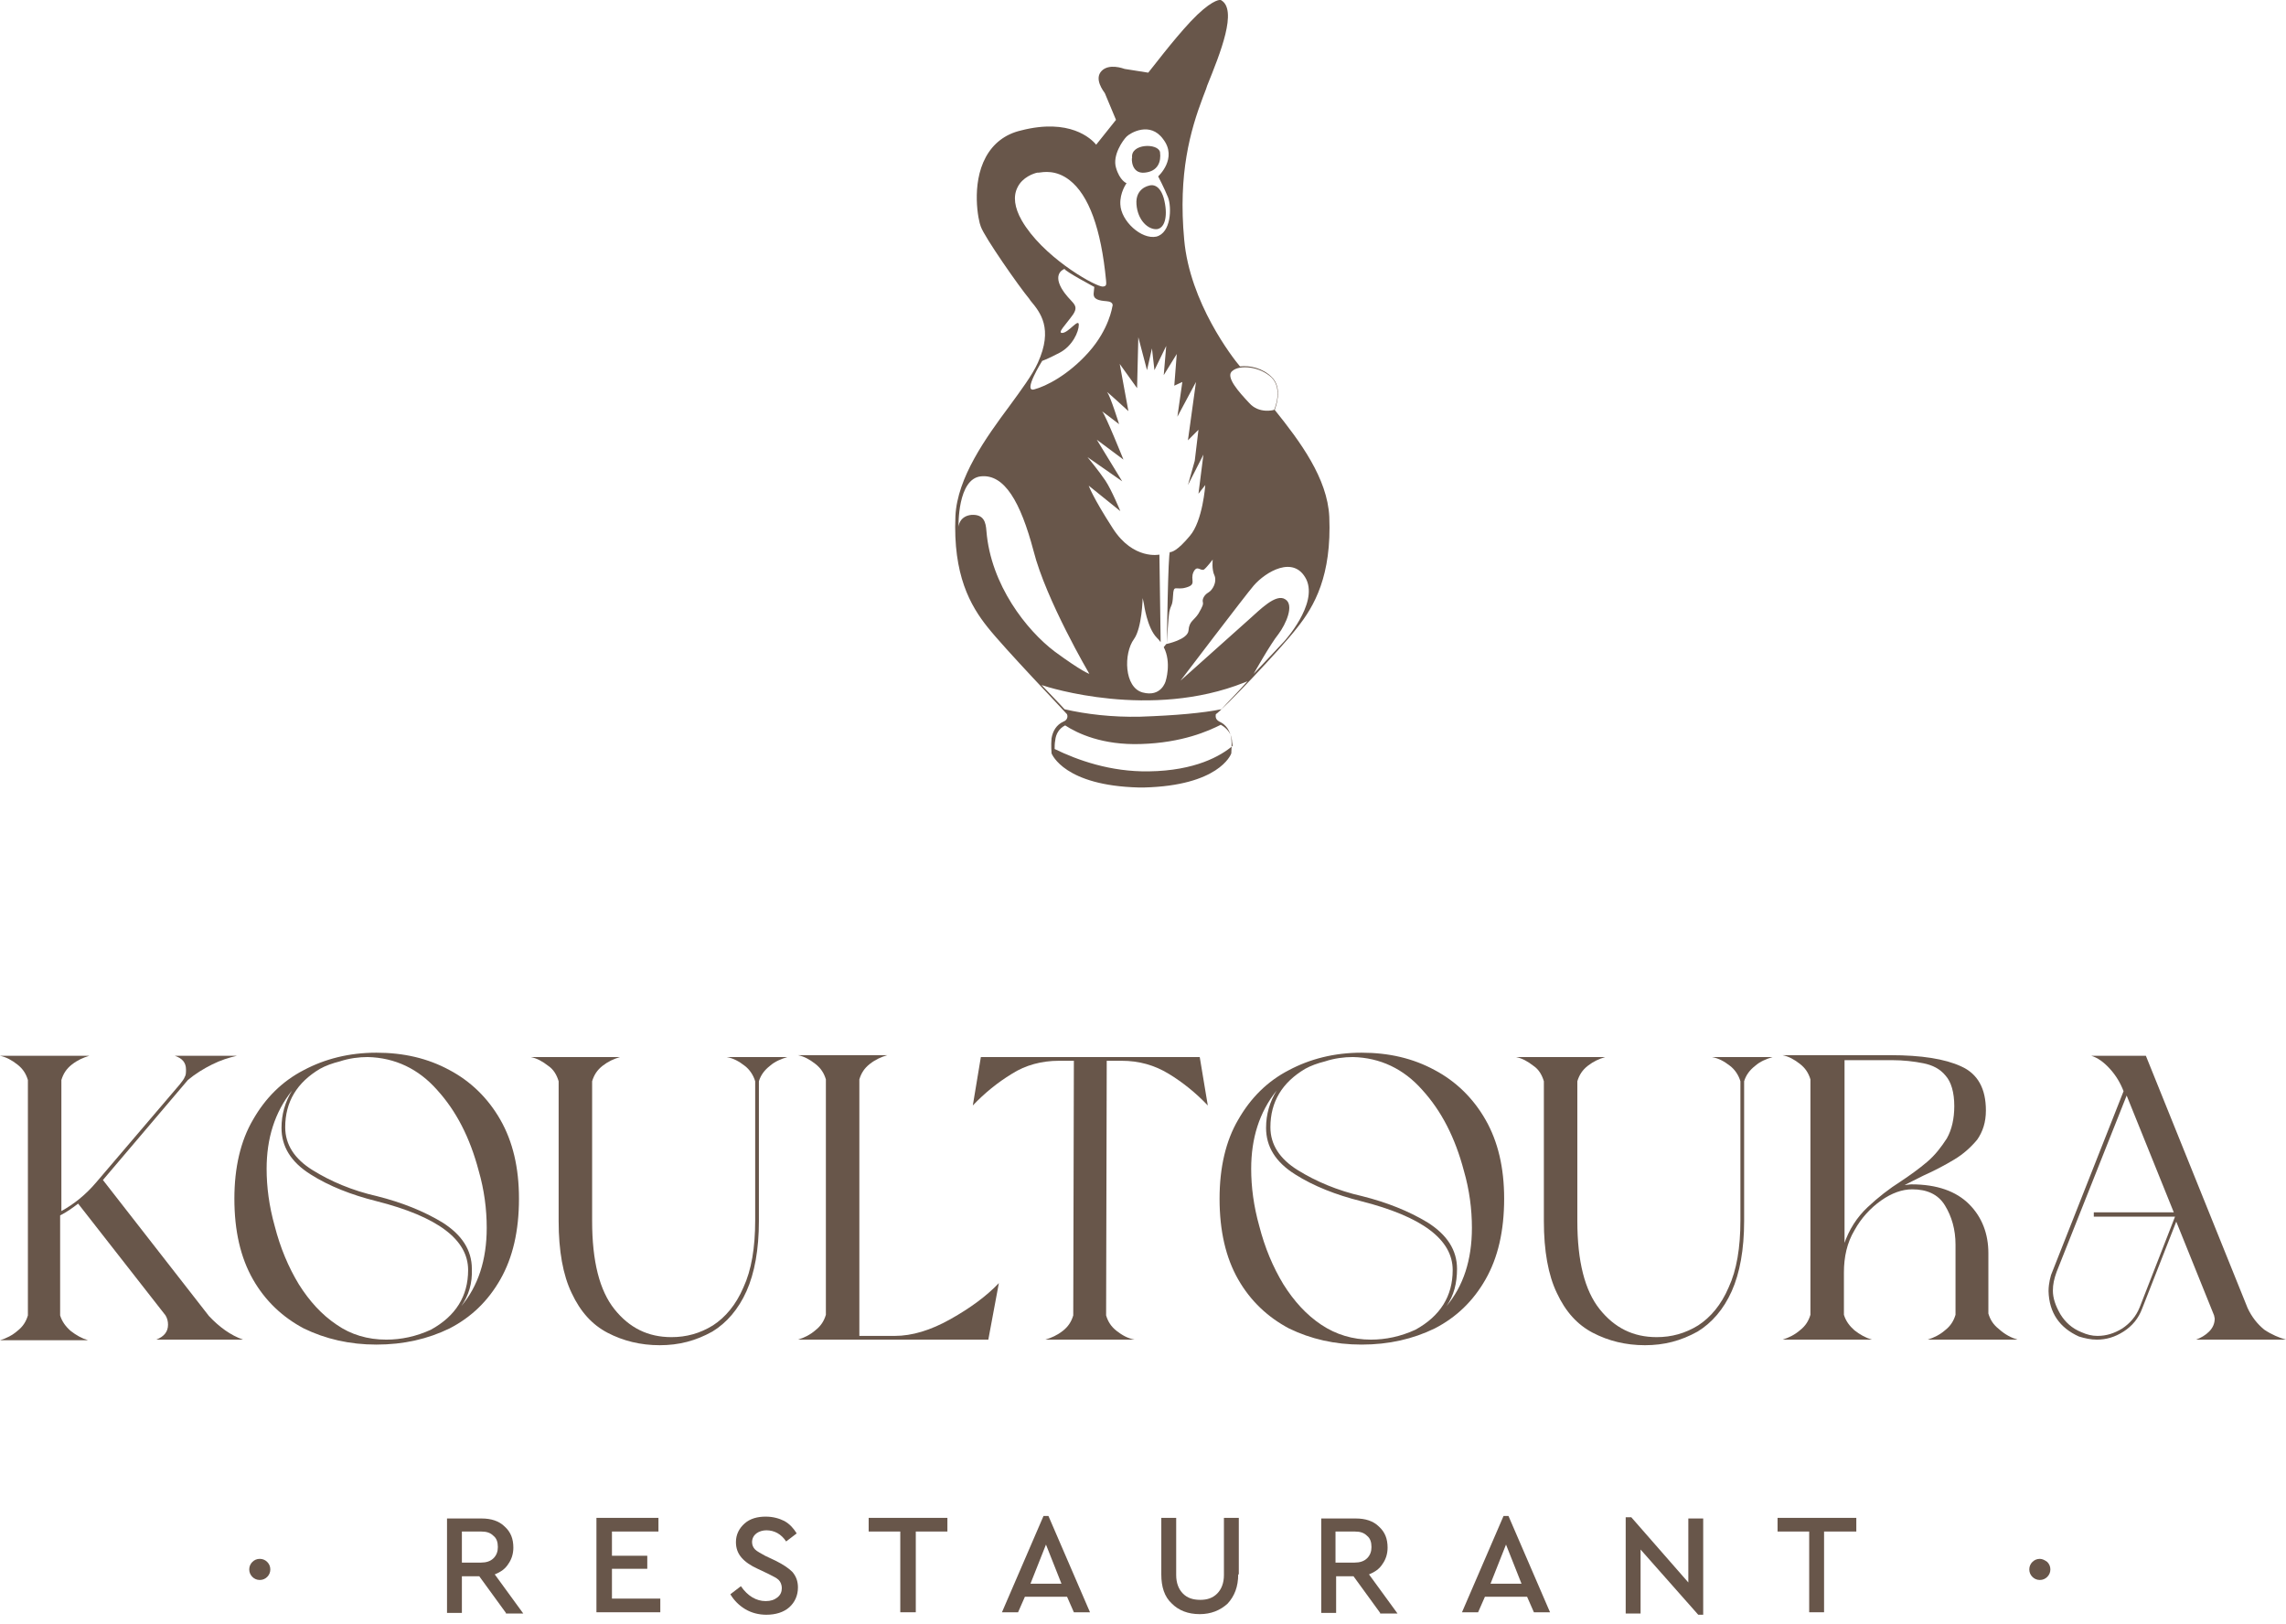 <svg width="176" height="125" viewBox="0 0 176 125" fill="none" xmlns="http://www.w3.org/2000/svg">
<path d="M88.451 14.297C88.451 14.297 87.401 14.488 87.497 15.731C87.592 16.974 88.404 17.692 89.072 17.644C89.74 17.548 89.931 16.496 89.597 15.253C89.215 13.962 88.451 14.297 88.451 14.297ZM99.86 48.341C101.197 46.667 102.533 44.324 102.342 39.782C102.199 36.817 100.099 33.996 98.142 31.558C98.189 31.414 98.81 29.884 97.903 29.024C97.235 28.354 96.232 28.115 95.468 28.211C94.896 27.541 91.602 23.286 91.172 18.456C90.695 13.34 91.65 10.041 92.604 7.507C92.7 7.22 92.843 6.933 92.938 6.598C93.941 4.112 95.325 0.717 93.989 0H93.941H93.893C93.845 0 93.177 0.048 91.65 1.674C90.265 3.156 88.69 5.26 88.404 5.594L86.59 5.307C86.447 5.26 85.396 4.877 84.823 5.451C84.203 6.072 84.967 7.029 85.062 7.172L85.921 9.228L84.394 11.141C84.012 10.663 82.341 9.085 78.618 10.041C77.377 10.328 76.47 11.045 75.897 12.097C74.751 14.201 75.324 17.022 75.515 17.452C75.802 18.265 78.475 22.09 79.238 22.999L79.334 23.142C80.098 24.051 81.1 25.294 79.907 27.924C79.477 28.88 78.618 30.028 77.711 31.271C75.897 33.709 73.701 36.77 73.558 39.734C73.367 44.276 74.704 46.619 76.04 48.293C77.329 49.919 81.864 54.652 82.15 54.987C82.198 55.083 82.246 55.417 81.864 55.561C81.339 55.8 81.052 56.278 80.957 56.852C80.909 57.378 80.957 57.952 80.957 57.952V57.999C81.005 58.095 81.959 60.486 87.688 60.629C87.735 60.629 87.831 60.629 87.879 60.629C87.926 60.629 88.022 60.629 88.069 60.629C93.798 60.486 94.752 58.143 94.8 57.999V57.952C94.8 57.904 94.848 57.378 94.8 56.852C94.705 56.278 94.418 55.8 93.893 55.561C93.511 55.37 93.607 55.083 93.607 54.987C94.084 54.7 98.571 50.014 99.86 48.341ZM100.576 44.611C101.483 46.524 98.858 49.393 98.858 49.393L96.519 51.879C96.519 51.879 97.807 49.584 98.428 48.819C99.001 48.054 99.669 46.572 98.953 46.141C98.237 45.663 96.996 46.954 96.184 47.671C95.373 48.389 90.886 52.405 90.886 52.405C90.886 52.405 95.898 45.807 96.519 45.089C97.425 44.037 99.621 42.699 100.576 44.611ZM94.896 28.545C95.468 28.067 96.996 28.211 97.903 29.071C98.81 29.98 98.094 31.558 98.094 31.558C98.094 31.558 96.948 31.892 96.184 31.032C95.421 30.219 94.275 28.976 94.896 28.545ZM91.029 29.406L90.647 32.084L92.079 29.406L91.459 33.901L92.27 33.088L91.984 35.479L91.459 37.343L92.652 35L92.27 38.013L92.795 37.343C92.795 37.343 92.604 40.117 91.602 41.264C90.647 42.412 90.218 42.507 90.074 42.507C89.931 42.459 89.836 49.536 89.836 49.536C89.836 49.536 89.931 47.719 90.027 47.098C90.17 46.476 90.265 46.715 90.313 45.854C90.361 44.946 90.504 45.472 91.315 45.233C92.175 44.994 91.602 44.659 91.888 44.037C92.175 43.464 92.413 43.99 92.7 43.846C92.938 43.655 93.368 43.081 93.368 43.081C93.368 43.081 93.273 43.846 93.511 44.324C93.702 44.803 93.368 45.424 93.034 45.615C92.7 45.807 92.557 46.141 92.604 46.333C92.652 46.524 92.604 46.667 92.27 47.241C91.936 47.767 91.554 47.815 91.506 48.532C91.459 49.249 89.788 49.584 89.788 49.584L89.597 49.823C90.218 51.018 89.74 52.453 89.74 52.453C89.74 52.453 89.406 53.696 87.974 53.313C86.542 52.931 86.494 50.301 87.306 49.201C87.926 48.341 87.974 46.046 87.974 46.046L88.069 46.476C88.069 46.476 88.308 48.341 89.072 49.106C89.167 49.201 89.263 49.297 89.358 49.441V49.297L89.263 42.699C89.263 42.699 87.258 43.129 85.683 40.69C84.107 38.252 83.821 37.391 83.821 37.391L86.255 39.352C86.255 39.352 85.587 37.726 85.11 37.009C84.632 36.291 83.726 35.192 83.726 35.192L86.399 37.056L84.442 33.853L86.494 35.383C86.494 35.383 85.11 31.94 84.871 31.701C84.68 31.51 86.16 32.657 86.16 32.657C86.16 32.657 85.492 30.506 85.253 30.219C85.014 29.932 86.876 31.653 86.876 31.653L86.208 28.02L87.544 29.884L87.64 25.963L88.308 28.498L88.69 26.824L88.881 28.498L89.788 26.633L89.597 28.88L90.599 27.254L90.409 29.693L91.029 29.406ZM86.733 10.519C87.019 10.232 88.547 9.324 89.549 10.71C90.695 12.193 89.167 13.579 89.167 13.579C89.167 13.579 89.645 14.488 89.931 15.205C90.218 15.97 90.17 17.93 89.024 18.217C87.879 18.456 86.303 17.022 86.255 15.731C86.208 14.823 86.733 14.105 86.733 14.105C86.733 14.105 86.208 13.914 85.921 12.91C85.635 11.954 86.447 10.806 86.733 10.519ZM78.666 16.974C78.093 15.97 77.997 15.11 78.332 14.44C78.713 13.627 79.62 13.34 79.859 13.293H79.954C80.336 13.245 81.291 13.053 82.341 13.866C83.821 15.014 84.776 17.596 85.158 21.612C85.158 21.708 85.205 21.899 85.11 21.995C85.062 22.043 84.919 22.09 84.776 22.043C83.964 21.851 80.241 19.7 78.666 16.974ZM80.241 27.78C80.241 27.78 80.575 27.685 81.578 27.159C82.58 26.633 83.057 25.533 83.057 25.007C83.057 24.481 82.293 25.581 81.816 25.629C81.339 25.677 82.055 25.007 82.628 24.194C83.153 23.381 82.389 23.334 81.721 22.186C81.052 20.991 81.959 20.704 81.959 20.704C82.007 20.895 84.251 22.09 84.251 22.09C84.251 22.09 84.251 22.09 84.203 22.569C84.155 23.047 84.585 23.142 85.205 23.19C85.826 23.238 85.635 23.62 85.635 23.62C85.635 23.62 85.396 25.342 83.821 27.111C82.246 28.88 80.527 29.741 79.62 29.98C78.713 30.219 80.241 27.78 80.241 27.78ZM75.945 40.882C75.897 40.212 75.754 39.591 74.799 39.639C73.844 39.734 73.797 40.547 73.797 40.547C73.797 40.547 73.701 36.865 75.515 36.674C77.329 36.483 78.57 38.634 79.573 42.412C80.527 46.189 83.869 51.879 83.869 51.879C83.869 51.879 83.344 51.736 81.196 50.158C79.047 48.532 76.279 45.041 75.945 40.882ZM93.989 55.8C94.514 56.087 94.8 56.517 94.848 56.995C94.848 57.139 94.896 57.282 94.896 57.426C93.989 58.191 92.031 59.338 88.451 59.386C85.492 59.434 82.962 58.525 81.196 57.665C81.196 57.473 81.196 57.234 81.243 56.995C81.291 56.517 81.53 56.087 82.007 55.848C82.962 56.469 84.871 57.378 87.831 57.282C91.029 57.187 93.034 56.278 93.989 55.8ZM87.783 55.178C85.635 55.226 83.63 54.987 81.959 54.605C81.578 54.174 80.909 53.505 80.193 52.74C80.718 52.931 88.594 55.417 95.802 52.548C95.898 52.501 95.946 52.501 96.041 52.453C95.23 53.361 94.466 54.126 94.036 54.605C92.604 54.891 90.552 55.083 87.783 55.178ZM88.117 13.293C89.167 13.197 89.406 12.432 89.311 11.715C89.167 10.997 87.019 11.045 87.162 12.145C87.115 12.145 87.067 13.388 88.117 13.293Z" fill="#68564A"/>
<path d="M18.712 103.137H12.029C12.65 102.897 12.936 102.515 12.936 101.989C12.936 101.75 12.889 101.511 12.745 101.272L6.015 92.665C5.585 93 5.108 93.335 4.63 93.574V101.272C4.774 101.75 5.06 102.132 5.442 102.467C5.871 102.802 6.301 103.041 6.778 103.184H0C0.477 103.041 0.955 102.802 1.337 102.467C1.766 102.132 2.005 101.75 2.148 101.272V83.15C2.005 82.672 1.766 82.289 1.337 81.955C0.907 81.62 0.477 81.381 0 81.285H6.874C6.397 81.429 5.967 81.62 5.537 81.955C5.108 82.289 4.869 82.672 4.726 83.15V93.239C5.68 92.713 6.587 91.996 7.399 91.039L13.843 83.485C14.034 83.246 14.177 83.054 14.225 82.911C14.32 82.767 14.32 82.576 14.32 82.337C14.32 81.811 14.034 81.476 13.461 81.285H18.235C17.614 81.429 16.994 81.62 16.325 81.955C15.657 82.289 15.037 82.672 14.464 83.15L7.924 90.848L16.087 101.32C16.898 102.18 17.758 102.802 18.712 103.137Z" fill="#68564A"/>
<path d="M28.976 103.519C26.924 103.519 25.062 103.089 23.391 102.276C21.768 101.415 20.432 100.172 19.477 98.499C18.522 96.825 18.045 94.769 18.045 92.283C18.045 89.892 18.522 87.836 19.477 86.21C20.432 84.537 21.721 83.246 23.391 82.385C25.014 81.524 26.876 81.046 28.976 81.046C31.077 81.046 32.938 81.477 34.609 82.385C36.232 83.246 37.569 84.537 38.523 86.21C39.478 87.884 39.956 89.892 39.956 92.283C39.956 94.769 39.478 96.825 38.523 98.499C37.569 100.172 36.28 101.415 34.609 102.276C32.938 103.089 31.077 103.519 28.976 103.519ZM29.74 103.137C30.886 103.137 32.031 102.898 33.177 102.372C35.087 101.32 36.041 99.79 36.041 97.781C36.041 95.438 33.702 93.669 28.976 92.474C27.067 91.996 25.349 91.326 23.916 90.418C22.389 89.462 21.673 88.266 21.673 86.832C21.673 85.78 21.959 84.823 22.484 83.963C21.148 85.636 20.527 87.645 20.527 89.987C20.527 91.374 20.718 92.856 21.148 94.386C21.577 96.06 22.198 97.542 23.009 98.881C23.821 100.172 24.776 101.224 25.921 101.989C27.019 102.754 28.308 103.137 29.74 103.137ZM35.516 100.555C36.805 99.025 37.473 97.016 37.473 94.53C37.473 93.096 37.282 91.613 36.853 90.131C36.184 87.597 35.134 85.541 33.654 83.915C32.222 82.289 30.409 81.429 28.308 81.381C27.64 81.381 26.876 81.477 26.16 81.716C25.587 81.859 25.062 82.05 24.633 82.289C22.866 83.341 21.959 84.823 21.959 86.784C21.959 88.123 22.675 89.222 24.06 90.083C25.444 90.944 27.115 91.661 29.024 92.091C30.933 92.57 32.604 93.239 34.036 94.1C35.564 95.056 36.328 96.251 36.328 97.686C36.375 98.785 36.089 99.742 35.516 100.555Z" fill="#68564A"/>
<path d="M50.791 103.567C49.311 103.567 47.974 103.232 46.781 102.611C45.588 101.989 44.681 100.985 44.012 99.55C43.344 98.164 43.01 96.299 43.01 94.004V83.246C42.867 82.767 42.628 82.337 42.198 82.05C41.769 81.716 41.339 81.476 40.862 81.381H47.736C47.258 81.524 46.829 81.716 46.399 82.05C45.969 82.385 45.731 82.767 45.588 83.246V94.004C45.588 97.112 46.16 99.359 47.306 100.794C48.452 102.228 49.884 102.945 51.698 102.945C52.843 102.945 53.894 102.658 54.896 102.037C55.851 101.415 56.662 100.459 57.235 99.12C57.855 97.781 58.142 96.06 58.142 93.956V83.246C57.999 82.767 57.712 82.337 57.33 82.05C56.901 81.716 56.471 81.476 55.946 81.381H60.624C60.147 81.524 59.669 81.716 59.288 82.05C58.858 82.385 58.572 82.767 58.428 83.246V94.004C58.428 96.203 58.094 98.02 57.474 99.407C56.853 100.794 55.946 101.846 54.848 102.515C53.559 103.232 52.27 103.567 50.791 103.567Z" fill="#68564A"/>
<path d="M76.091 103.137H61.437C61.914 102.993 62.392 102.754 62.773 102.419C63.203 102.085 63.442 101.702 63.585 101.224V83.102C63.442 82.624 63.203 82.242 62.773 81.907C62.344 81.572 61.914 81.333 61.437 81.237H68.311C67.833 81.381 67.404 81.572 66.974 81.907C66.544 82.242 66.306 82.624 66.162 83.102V102.85H68.883C70.22 102.85 71.652 102.419 73.18 101.559C74.707 100.698 75.948 99.79 76.903 98.785L76.091 103.137Z" fill="#68564A"/>
<path d="M87.356 103.137H80.482C80.959 102.993 81.389 102.802 81.819 102.467C82.248 102.132 82.487 101.75 82.63 101.272L82.678 81.668H81.532C80.195 81.668 78.954 82.002 77.904 82.672C76.806 83.341 75.804 84.154 74.897 85.11L75.517 81.381H92.368L92.989 85.11C92.082 84.154 91.079 83.341 89.981 82.672C88.883 82.002 87.69 81.668 86.353 81.668H85.208L85.16 101.272C85.303 101.75 85.542 102.132 85.971 102.467C86.401 102.802 86.831 103.041 87.356 103.137Z" fill="#68564A"/>
<path d="M104.826 103.519C102.774 103.519 100.912 103.089 99.241 102.276C97.618 101.415 96.282 100.172 95.327 98.499C94.372 96.825 93.895 94.769 93.895 92.283C93.895 89.892 94.372 87.836 95.327 86.21C96.282 84.537 97.57 83.246 99.241 82.385C100.864 81.524 102.726 81.046 104.826 81.046C106.927 81.046 108.788 81.477 110.459 82.385C112.082 83.246 113.419 84.537 114.373 86.21C115.328 87.884 115.805 89.892 115.805 92.283C115.805 94.769 115.328 96.825 114.373 98.499C113.419 100.172 112.13 101.415 110.459 102.276C108.788 103.089 106.927 103.519 104.826 103.519ZM105.542 103.137C106.688 103.137 107.834 102.898 108.979 102.372C110.889 101.32 111.843 99.79 111.843 97.781C111.843 95.438 109.504 93.669 104.779 92.474C102.869 91.996 101.151 91.326 99.719 90.418C98.191 89.462 97.475 88.266 97.475 86.832C97.475 85.78 97.761 84.823 98.287 83.963C96.95 85.636 96.329 87.645 96.329 89.987C96.329 91.374 96.52 92.856 96.95 94.386C97.38 96.06 98 97.542 98.812 98.881C99.623 100.172 100.578 101.224 101.723 101.989C102.869 102.754 104.158 103.137 105.542 103.137ZM111.366 100.555C112.655 99.025 113.323 97.016 113.323 94.53C113.323 93.096 113.132 91.613 112.703 90.131C112.034 87.597 110.984 85.541 109.504 83.915C108.072 82.289 106.258 81.429 104.158 81.381C103.49 81.381 102.726 81.477 102.01 81.716C101.437 81.859 100.912 82.05 100.482 82.289C98.716 83.341 97.809 84.823 97.809 86.784C97.809 88.123 98.525 89.222 99.909 90.083C101.294 90.944 102.965 91.661 104.874 92.091C106.783 92.57 108.454 93.239 109.886 94.1C111.414 95.056 112.177 96.251 112.177 97.686C112.177 98.785 111.939 99.742 111.366 100.555Z" fill="#68564A"/>
<path d="M126.644 103.567C125.164 103.567 123.827 103.232 122.634 102.611C121.44 101.989 120.533 100.985 119.865 99.55C119.197 98.164 118.863 96.299 118.863 94.004V83.246C118.719 82.767 118.481 82.337 118.051 82.05C117.622 81.716 117.192 81.476 116.715 81.381H123.588C123.111 81.524 122.681 81.716 122.252 82.05C121.822 82.385 121.584 82.767 121.44 83.246V94.004C121.44 97.112 122.013 99.359 123.159 100.794C124.304 102.228 125.737 102.945 127.55 102.945C128.696 102.945 129.746 102.658 130.749 102.037C131.703 101.415 132.515 100.459 133.088 99.12C133.708 97.781 133.995 96.06 133.995 93.956V83.246C133.852 82.767 133.565 82.337 133.183 82.05C132.754 81.716 132.324 81.476 131.799 81.381H136.477C136 81.524 135.522 81.716 135.14 82.05C134.711 82.385 134.424 82.767 134.281 83.246V94.004C134.281 96.203 133.947 98.02 133.326 99.407C132.706 100.794 131.799 101.846 130.701 102.515C129.412 103.232 128.123 103.567 126.644 103.567Z" fill="#68564A"/>
<path d="M155.33 103.137H148.408C148.886 102.993 149.363 102.754 149.745 102.419C150.174 102.085 150.413 101.702 150.556 101.224V95.821C150.556 94.673 150.27 93.669 149.745 92.809C149.22 91.948 148.36 91.565 147.215 91.565C146.451 91.565 145.64 91.852 144.828 92.426C144.017 93 143.301 93.765 142.775 94.721C142.203 95.677 141.964 96.777 141.964 97.973V101.224C142.107 101.702 142.394 102.085 142.775 102.419C143.205 102.754 143.635 102.993 144.112 103.137H137.238C137.716 102.993 138.193 102.754 138.575 102.419C139.004 102.085 139.243 101.702 139.386 101.224V83.102C139.243 82.624 139.004 82.242 138.575 81.907C138.145 81.572 137.716 81.333 137.238 81.237H145.544C147.931 81.237 149.745 81.524 150.986 82.098C152.275 82.672 152.895 83.819 152.895 85.493C152.895 86.401 152.657 87.119 152.227 87.74C151.75 88.314 151.177 88.84 150.461 89.27C149.745 89.701 148.933 90.131 148.074 90.513L146.642 91.231C146.833 91.231 146.976 91.183 147.167 91.183C149.124 91.183 150.604 91.709 151.606 92.713C152.609 93.717 153.086 95.008 153.086 96.49V101.128C153.229 101.606 153.468 101.989 153.898 102.324C154.375 102.754 154.852 102.993 155.33 103.137ZM141.964 95.821C142.346 94.673 142.966 93.717 143.778 92.952C144.589 92.187 145.449 91.518 146.356 90.944C147.072 90.466 147.74 89.987 148.36 89.462C148.981 88.936 149.458 88.314 149.888 87.645C150.27 86.975 150.461 86.115 150.461 85.158C150.461 84.106 150.222 83.293 149.793 82.815C149.363 82.289 148.79 82.002 148.074 81.859C147.358 81.716 146.547 81.62 145.64 81.62H142.012V95.821H141.964Z" fill="#68564A"/>
<path d="M176 103.137H169.079C169.46 102.993 169.795 102.802 170.081 102.515C170.367 102.228 170.511 101.893 170.511 101.511L170.463 101.272L167.551 94.052L164.926 100.746C164.639 101.511 164.162 102.085 163.494 102.515C162.825 102.945 162.157 103.137 161.441 103.137C160.964 103.137 160.534 103.041 160.057 102.897C158.577 102.228 157.765 101.081 157.718 99.407C157.718 99.072 157.765 98.785 157.813 98.546L157.909 98.164L163.494 84.011C163.255 83.389 162.921 82.815 162.443 82.289C161.966 81.763 161.489 81.429 161.011 81.285H165.212L173.041 100.698C173.375 101.415 173.804 101.941 174.329 102.372C174.902 102.754 175.475 102.993 176 103.137ZM161.489 102.85C162.157 102.85 162.778 102.658 163.398 102.276C163.971 101.893 164.448 101.367 164.735 100.65L167.456 93.669H161.202V93.335H167.36L163.732 84.345L158.338 97.925C158.147 98.451 158.052 98.881 158.052 99.359C158.052 99.933 158.243 100.507 158.625 101.176C159.006 101.798 159.532 102.276 160.248 102.563C160.677 102.754 161.059 102.85 161.489 102.85Z" fill="#68564A"/>
<path d="M20.574 120.254C20.717 120.398 20.812 120.589 20.812 120.828C20.812 121.067 20.717 121.258 20.574 121.402C20.431 121.545 20.24 121.641 20.001 121.641C19.762 121.641 19.571 121.545 19.428 121.402C19.285 121.258 19.189 121.067 19.189 120.828C19.189 120.589 19.285 120.398 19.428 120.254C19.571 120.111 19.762 120.015 20.001 120.015C20.24 120.015 20.431 120.111 20.574 120.254Z" fill="#68564A"/>
<path d="M38.95 124.175L36.898 121.354H35.561V124.175H34.416V116.907H37.089C37.805 116.907 38.425 117.098 38.855 117.529C39.332 117.959 39.523 118.485 39.523 119.154C39.523 119.633 39.38 120.063 39.141 120.398C38.903 120.78 38.569 121.019 38.091 121.21L40.287 124.223H38.95V124.175ZM35.561 120.302H37.041C37.423 120.302 37.757 120.206 37.996 119.967C38.234 119.728 38.33 119.441 38.33 119.107C38.33 118.724 38.234 118.437 37.996 118.246C37.757 118.007 37.471 117.911 37.041 117.911H35.561V120.302Z" fill="#68564A"/>
<path d="M50.741 117.911H47.114V119.776H49.834V120.78H47.114V123.075H50.837V124.127H45.92V116.859H50.694V117.911H50.741Z" fill="#68564A"/>
<path d="M60.383 117.098C60.813 117.337 61.099 117.672 61.338 118.055L60.526 118.676C60.145 118.103 59.62 117.816 58.999 117.816C58.713 117.816 58.426 117.911 58.235 118.055C58.044 118.198 57.901 118.437 57.901 118.724C57.901 118.963 57.996 119.154 58.14 119.298C58.283 119.441 58.569 119.585 58.904 119.776L59.715 120.159C60.288 120.445 60.718 120.732 61.004 121.019C61.29 121.354 61.434 121.736 61.434 122.215C61.434 122.836 61.195 123.362 60.765 123.745C60.336 124.127 59.715 124.318 58.999 124.318C58.426 124.318 57.853 124.175 57.376 123.888C56.899 123.601 56.517 123.219 56.23 122.741L57.042 122.119C57.567 122.884 58.235 123.267 58.951 123.267C59.333 123.267 59.62 123.171 59.858 122.98C60.097 122.788 60.192 122.549 60.192 122.262C60.192 122.023 60.097 121.784 59.954 121.641C59.81 121.497 59.524 121.354 59.142 121.163L58.331 120.78C57.806 120.541 57.376 120.254 57.09 119.919C56.803 119.585 56.66 119.202 56.66 118.724C56.66 118.15 56.899 117.672 57.328 117.29C57.758 116.907 58.331 116.764 58.951 116.764C59.524 116.764 60.001 116.907 60.383 117.098Z" fill="#68564A"/>
<path d="M72.941 117.911H70.507V124.127H69.313V117.911H66.879V116.859H72.941V117.911Z" fill="#68564A"/>
<path d="M82.153 122.932H78.907L78.382 124.127H77.141L80.339 116.716H80.721L83.919 124.127H82.678L82.153 122.932ZM80.53 118.915L79.336 121.928H81.723L80.53 118.915Z" fill="#68564A"/>
<path d="M95.329 121.21C95.329 122.167 95.042 122.884 94.517 123.458C93.944 123.984 93.228 124.271 92.369 124.271C91.462 124.271 90.746 123.984 90.221 123.458C89.648 122.932 89.409 122.167 89.409 121.21V116.859H90.555V121.258C90.555 121.88 90.746 122.358 91.08 122.693C91.414 123.027 91.844 123.171 92.417 123.171C92.942 123.171 93.371 123.027 93.706 122.693C94.04 122.358 94.231 121.88 94.231 121.258V116.859H95.376V121.21H95.329Z" fill="#68564A"/>
<path d="M106.258 124.175L104.206 121.354H102.869V124.175H101.723V116.907H104.396C105.112 116.907 105.733 117.098 106.163 117.529C106.64 117.959 106.831 118.485 106.831 119.154C106.831 119.633 106.688 120.063 106.449 120.398C106.21 120.78 105.876 121.019 105.399 121.21L107.595 124.223H106.258V124.175ZM102.821 120.302H104.301C104.683 120.302 105.017 120.206 105.256 119.967C105.494 119.728 105.59 119.441 105.59 119.107C105.59 118.724 105.494 118.437 105.256 118.246C105.017 118.007 104.731 117.911 104.301 117.911H102.821V120.302Z" fill="#68564A"/>
<path d="M117.571 122.932H114.325L113.8 124.127H112.559L115.757 116.716H116.139L119.338 124.127H118.096L117.571 122.932ZM115.948 118.915L114.755 121.928H117.142L115.948 118.915Z" fill="#68564A"/>
<path d="M131.13 116.907V124.318H130.748L126.309 119.298V124.223H125.163V116.811H125.593L129.985 121.832V116.907H131.13Z" fill="#68564A"/>
<path d="M142.87 117.911H140.435V124.127H139.29V117.911H136.855V116.859H142.918V117.911H142.87Z" fill="#68564A"/>
<path d="M157.62 120.254C157.763 120.398 157.859 120.589 157.859 120.828C157.859 121.067 157.763 121.258 157.62 121.402C157.477 121.545 157.286 121.641 157.047 121.641C156.809 121.641 156.618 121.545 156.474 121.402C156.331 121.258 156.236 121.067 156.236 120.828C156.236 120.589 156.331 120.398 156.474 120.254C156.618 120.111 156.809 120.015 157.047 120.015C157.238 120.015 157.429 120.111 157.62 120.254Z" fill="#68564A"/>
</svg>
